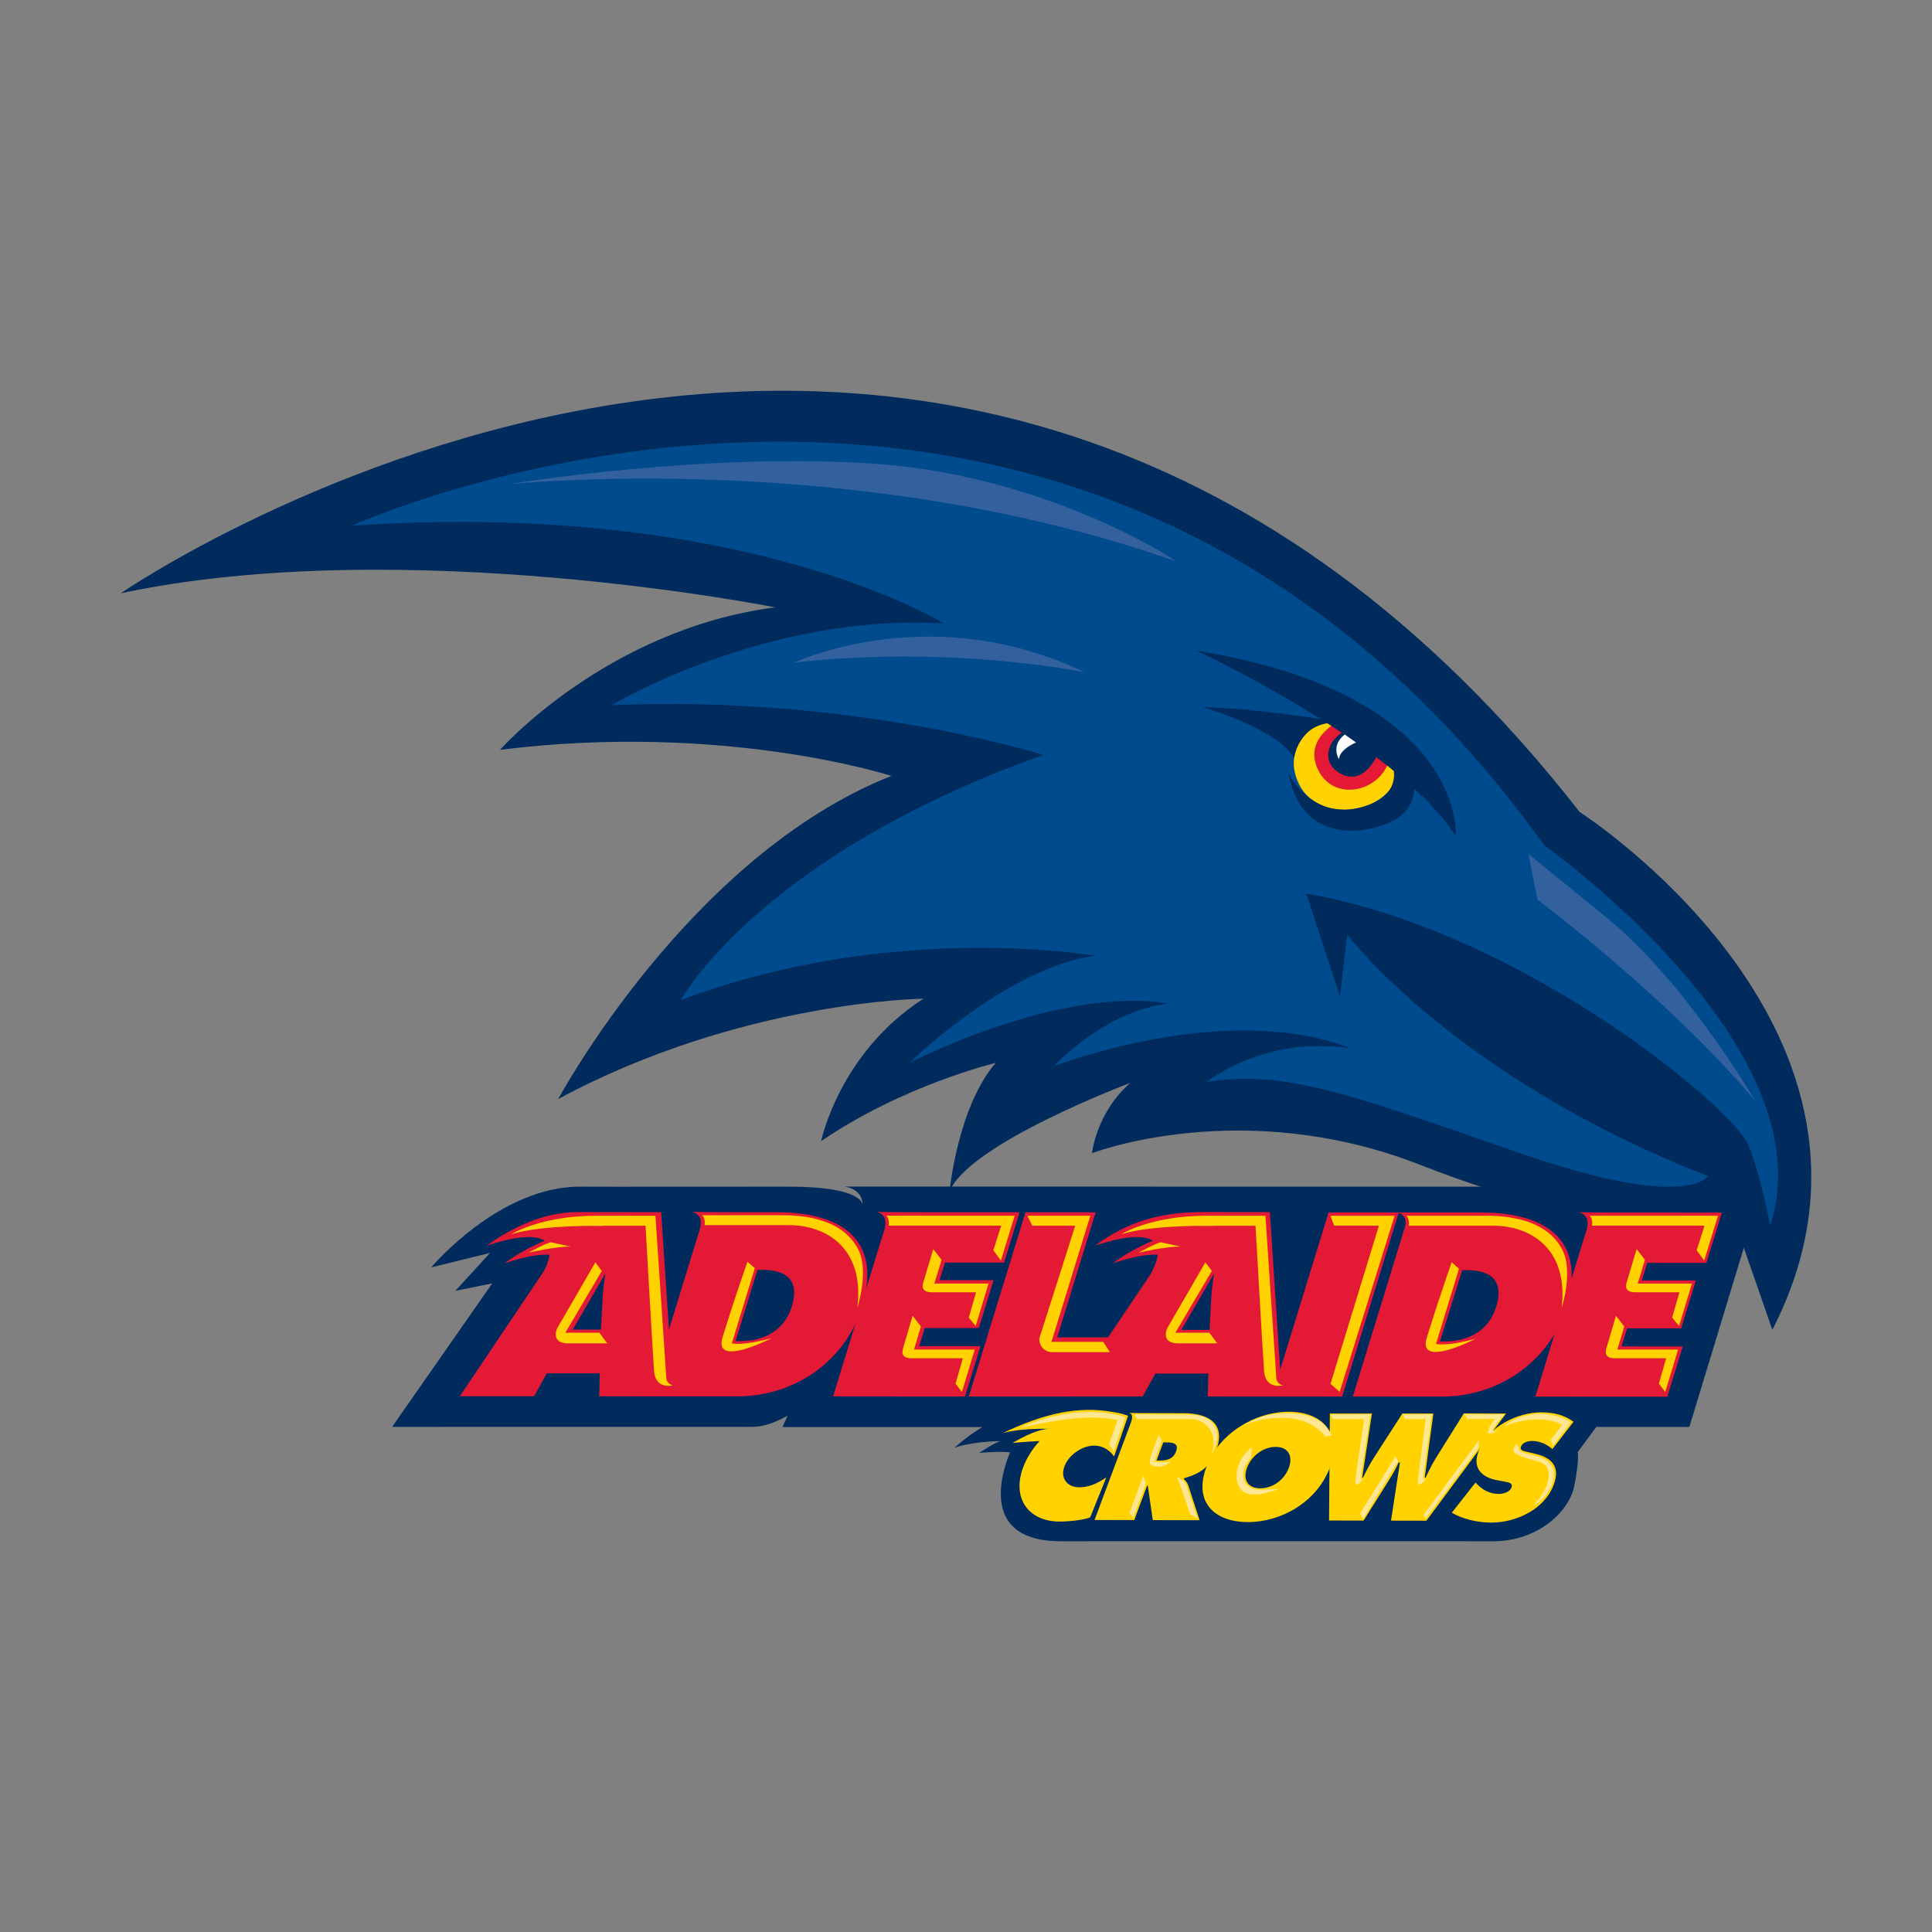 <svg xmlns="http://www.w3.org/2000/svg" xmlns:xlink="http://www.w3.org/1999/xlink" version="1.1" id="Layer_1" x="0px" y="0px" viewBox="0 0 80 80" style="enable-background:new 0 0 80 80;" xml:space="preserve" width="200"  height="200" >
<rect x="0" y="0" width="80" height="80" fill="#808080" stroke="none"/>
<style type="text/css">
	.st0{fill:#002B5C;}
	.st1{fill:#E31936;}
	.st2{fill:#004B8D;}
	.st3{fill:#32619D;}
	.st4{fill:#FFD200;}
	.st5{fill:#FFE693;}
	.st6{fill:#FFE694;}
	.st7{fill:#FFFFFF;}
</style>
<g>
	<path class="st0" d="M66.097,59.088l-0.77,1.044c0,0,0.088,0.221-0.133,1.371c-0.221,1.15-1.589,2.321-3.359,2.317   c-2.737-0.006-14.023,0-17.912,0c-3.357,0-2.457-2.817-2.1-3.683c-0.506-0.05-1.277,0.026-1.277,0.026   c0.668-0.441,0.853-0.486,0.892-0.49c-1.24,0.018-1.921,0.274-1.921,0.274c0.413-0.364,0.806-0.642,1.161-0.855l-8.276,0.001   l0.214-0.48c0,0-0.746,0.469-1.454,0.469l-14.926,0.002l4.146-5.942l-1.529,0.31l1.438-1.57l-2.433,0.597   c0,0,2.822-3.379,6.206-3.342c0.751,0.008,6.376,0,8.604,0c2.907,0,3.047,0.661,3.052,0.753c-0.008-0.695-0.766-0.758-0.766-0.758   h12.192l0.815,0.005h14.623l10.042,1.159l-2.673,8.791L66.097,59.088L66.097,59.088z"/>
	<path class="st0" d="M5,24.567c0,0,34.651-23.932,60.412,9.058c0,0,14.293,9.141,7.977,21.439l-1.329-3.823   c0,0-5.817-0.083-13.213-2.992c-7.395-2.908-13.628-0.498-13.628-0.498s0.166-1.662,1.579-2.908c0,0-6.648,2.493-7.479,4.487   c0,0,0.332-3.49,1.911-5.318c0,0-3.823,0.914-7.229,3.241c0,0,0.748-3.656,4.238-5.9c0,0-7.562,0.082-15.124,4.155   c0,0,5.401-10.055,13.794-13.379c0,0-6.897-2.243-16.204-1.08c0,0,4.404-4.986,11.385-5.9C32.09,25.148,16.717,22.073,5,24.567   L5,24.567z"/>
	<path class="st1" d="M32.785,54.109c0.33-1.071-0.177-1.527-1.238-1.528l-0.18,0l-0.909,2.952l0.18,0   C31.605,55.535,32.478,55.11,32.785,54.109L32.785,54.109z M23.716,55.056l1.167,0l0.074-1.345   c0.014-0.324,0.064-0.658,0.111-0.982L23.716,55.056L23.716,55.056z M23.925,50.188h0.267l0.524,0.003l2.66,0.002l0.325,4.859   l1.3-4.227c0.025-0.137,0.032-0.285-0.018-0.396c-0.106-0.234-0.359-0.248-0.359-0.248l1.374,0.013l2.157,0.001   c2.425,0.001,4.058,0.919,3.713,3.161l0.774-2.512c0.027-0.14,0.037-0.297-0.015-0.412c-0.106-0.235-0.359-0.248-0.359-0.248   l1.375,0.012l4.576,0.002l-0.641,2.084l-2.45-0.001l-0.224,0.728l2.238,0.001l-0.609,1.982l-2.239-0.001l-0.23,0.748l2.536,0.002   l-0.641,2.083l-5.462-0.002l0.924-3.005c-0.881,1.859-2.795,3.004-4.889,3.003l-2.646-0.001l-1.035,0l-2.041-0.002l0.027-0.95   l-2.195-0.001l-0.526,0.95h-3.077l3.488-5.189l0.013-0.026c0.126-0.257,0.195-0.469,0.217-0.643   c-0.774-0.047-1.88,0.359-1.88,0.359c0.531-0.385,1.095-0.703,1.674-0.936c-0.625-0.448-2.404,0.206-2.404,0.206   C21.321,50.734,22.627,50.188,23.925,50.188L23.925,50.188z M47.667,52.725l0.059-0.125c0.126-0.257,0.195-0.469,0.217-0.643   c-0.774-0.047-1.88,0.359-1.88,0.359c0.531-0.384,1.095-0.703,1.674-0.936c-0.625-0.448-2.404,0.206-2.404,0.206   c1.363-1.003,2.692-1.398,4.538-1.398c1.298,0,0.68,0.003,0.68,0.003h2.032l0.427,6.527l2.003-6.514l2.861,0.001l1.305,0.001   l2.141,0.001c2.264,0,3.837,0.8,3.756,2.732l0.538-1.748l0.089-0.275c0.037-0.154,0.057-0.339-0.002-0.471   c-0.107-0.234-0.359-0.248-0.359-0.248l1.373,0.013l4.583,0.002l-0.64,2.083l-2.45-0.001l-0.224,0.727l2.238,0.001l-0.608,1.982   h-2.238l-0.231,0.747l2.535,0.002l-0.64,2.082l-5.464-0.002l0.798-2.605c-0.954,1.623-2.738,2.604-4.677,2.603l-3.681-0.003   l2.181-7.093c0.011-0.106,0.006-0.211-0.033-0.295c-0.058-0.133-0.166-0.194-0.248-0.223l-2.34,7.613l-2.49-0.002l-0.416,0   l-2.66-0.001l0.027-0.95l-2.196-0.001l-0.526,0.95h-1.851l-1.224-0.001l-4.123-0.002l2.346-7.625l2.906,0.002l-1.592,5.177   l2.107,0.001L47.667,52.725L47.667,52.725z M61.952,54.121c0.33-1.072-0.178-1.528-1.238-1.527l-0.164-0.003l-0.924,2.955   l0.18,0.001C60.772,55.547,61.644,55.123,61.952,54.121L61.952,54.121z M48.917,55.067h1.167l0.074-1.345   c0.014-0.323,0.065-0.657,0.111-0.98L48.917,55.067L48.917,55.067z"/>
	<path class="st2" d="M14.575,21.767c0,0,30.097-13.687,49.376,13.245c0,0,11.773,8.315,9.345,15.747c0,0-0.294-1.766-0.883-3.311   c-0.589-1.545-9.419-8.904-18.323-10.449l1.398,4.268l0.294-2.575c0,0,4.415,5.887,14.938,10.008c0,0-0.81,1.471-7.8-0.957   c-6.991-2.428-9.713-3.458-12.951-2.943c0,0,2.355-1.914,5.886-1.399c0,0-4.121-2.06-12.215,0.736c0,0,2.134-2.281,4.709-2.575   c0,0-3.606-0.957-10.67,2.428c0,0,3.974-3.9,7.653-4.415c0,0-8.389-1.472-17.145,1.84c0,0,3.238-5.96,15.011-10.155   c0,0-7.874-2.502-17.882-2.06c0,0,6.402-3.827,13.761-3.385C39.079,25.814,30.837,20.664,14.575,21.767L14.575,21.767z"/>
	<path class="st2" d="M48.66,23.233c0.226,0.08-5.154-3.487-12.278-4.017c-7.125-0.53-15.31,0.834-15.31,0.834   S35.321,18.534,48.66,23.233L48.66,23.233z"/>
	<path class="st3" d="M72.686,45.591c0,0-2.88-4.927-6.139-7.579l-3.259-2.652l0.379,1.895   C63.667,37.254,69.124,41.347,72.686,45.591L72.686,45.591z"/>
	<path class="st3" d="M48.66,23.233c0.226,0.08-5.154-3.487-12.278-4.017c-7.125-0.53-15.31,0.834-15.31,0.834   S35.321,18.534,48.66,23.233L48.66,23.233z"/>
	<path class="st3" d="M32.864,27.434c0.511-0.192,5.847-2.55,12.043,0.4C44.908,27.834,39.463,26.701,32.864,27.434L32.864,27.434z"/>
	<path class="st4" d="M55.346,29.514c-0.069,0.023-2.52,1.029-1.546,2.977c0.853,1.706,4.049,1.263,4.2-0.946"/>
	<path class="st0" d="M56.142,30.014c0,0-3.931-0.707-6.339-0.729c0,0,2.992,0.839,3.785,2.089   C53.588,31.374,53.8,29.462,56.142,30.014L56.142,30.014z"/>
	<path class="st0" d="M58.461,31.668c0,0,0.474,1.439-0.497,2.146c-0.972,0.707-4.052,1.366-4.605-1.792   c0,0,1.032,2.163,3.328,1.302c2.297-0.861,0.066-3.259,0.066-3.259L58.461,31.668L58.461,31.668z"/>
	<path class="st0" d="M57.014,30.668l-1.137-1.364L54.95,30.63c0,0-0.464,0.596-0.067,1.126c0.398,0.53,0.795,0.862,1.657,0.464   C57.401,31.822,57.014,30.668,57.014,30.668L57.014,30.668z"/>
	<path class="st1" d="M55.689,29.741c-0.05,0.017-1.789,0.729-1.11,2.137c0.679,1.408,2.783,0.895,3.014-0.679   c0.232-1.574-0.346-0.441-0.346-0.441s-0.6,1.978-1.799,1.239c-1.065-0.657-0.025-2.024,0.853-1.792   C57.18,30.437,55.689,29.741,55.689,29.741L55.689,29.741z"/>
	<path class="st0" d="M60.279,34.625c0,0,0.475-5.857-10.74-7.684C49.538,26.941,57.855,30.801,60.279,34.625L60.279,34.625z"/>
	<path class="st4" d="M50.359,60.06c0.416-1.116-0.31-1.54-1.353-1.543l-1.719-0.004l-0.557-0.006c0,0,0.098-0.002,0.136,0.097   c0.025,0.066,0.004,0.171-0.017,0.246l-1.526,4.089l1.644,0.004l0.53-1.421h0.031l0.206,1.422l1.939,0.005l-0.469-1.44   c-0.044-0.129-0.122-0.2-0.184-0.265l0.013-0.035C49.734,61.011,50.109,60.73,50.359,60.06L50.359,60.06z M48.695,60.109   c-0.123,0.329-0.414,0.369-0.69,0.369l-0.116,0l0.28-0.752l0.129,0C48.585,59.727,48.822,59.769,48.695,60.109L48.695,60.109z"/>
	<path class="st4" d="M53.368,58.458c-1.405-0.003-2.896,0.898-3.415,2.29c-0.531,1.421,0.299,2.274,1.71,2.278   c1.411,0.003,2.876-0.845,3.407-2.266C55.589,59.367,54.773,58.461,53.368,58.458L53.368,58.458z M52.825,59.913   c0.534,0.001,0.718,0.395,0.543,0.865c-0.188,0.505-0.674,0.851-1.183,0.849c-0.509-0.001-0.736-0.348-0.547-0.853   C51.813,60.305,52.291,59.912,52.825,59.913L52.825,59.913z"/>
	<path class="st4" d="M55.067,58.531l-0.033,4.43l1.429,0.003l1.092-1.74c0.137-0.217,0.255-0.436,0.359-0.666h0.055l-0.37,2.408   l1.466,0.003l3.296-4.436l-1.747-0.008l-1.174,1.878c-0.156,0.252-0.287,0.522-0.408,0.781l-0.037,0l0.358-2.652l-1.283-0.003   l-1.182,1.834c-0.172,0.264-0.314,0.546-0.446,0.816l-0.036,0l0.403-2.649L55.067,58.531L55.067,58.531z"/>
	<path class="st4" d="M60.116,62.638c0.427,0.254,1.045,0.408,1.628,0.409c1,0.002,2.201-0.517,2.596-1.574   c0.28-0.751-0.1-1.117-0.754-1.271l-0.35-0.083c-0.118-0.03-0.317-0.054-0.256-0.218c0.068-0.182,0.303-0.234,0.45-0.234   c0.361,0.001,0.632,0.149,0.851,0.337l0.877-1.132c-0.355-0.265-0.794-0.389-1.322-0.391c-1.006-0.002-2.225,0.582-2.618,1.633   c-0.258,0.693,0.156,1.064,0.77,1.177l0.316,0.06c0.143,0.029,0.357,0.048,0.282,0.247c-0.074,0.2-0.363,0.263-0.528,0.263   c-0.386-0.001-0.68-0.184-0.898-0.407l-0.061-0.065L60.116,62.638L60.116,62.638z"/>
	<path class="st4" d="M49.911,52.271c0,0-1.421,2.462-1.558,2.691c-0.098,0.163-0.221,0.664,0.42,0.664h1.632l-0.327-0.442h-1.407   l1.508-2.558L49.911,52.271L49.911,52.271z"/>
	<path class="st4" d="M60.11,52.266l0.304,0.269l-0.952,3.112c0,0,0.391,0.122,1.634-0.209c0,0-2.428,1.261-2.013-0.057   C59.48,54.125,59.563,53.856,60.11,52.266L60.11,52.266z"/>
	<path class="st4" d="M67.769,51.725c0,0-0.356,1.182-0.404,1.348c-0.033,0.114-0.141,0.438,0.351,0.438h1.826l-0.302,1.049   l0.287,0.345l0.531-1.756h-2.244l0.3-0.984L67.769,51.725L67.769,51.725z"/>
	<path class="st4" d="M66.913,54.483c0,0-0.341,1.157-0.389,1.323c-0.033,0.114-0.141,0.438,0.351,0.438h2.117l-0.302,1.049   l0.265,0.345l0.531-1.756h-2.514l0.285-0.958L66.913,54.483L66.913,54.483z"/>
	<path class="st4" d="M49.924,50.343l2.475-0.001c0,0,0.447,6.695,0.452,6.739c0.014,0.138,0.13,0.265,0.278,0.28   c0,0-0.727,0.206-0.787-0.59c-0.059-0.796-0.354-6.016-0.354-6.016l-2.322,0.003L49.924,50.343L49.924,50.343z"/>
	<path class="st4" d="M42.545,50.344l0.2,0.411h1.777c0,0-1.403,4.417-1.47,4.616c-0.066,0.199,0.096,0.619,0.516,0.619h2.389   l-0.273-0.428h-2.145l1.608-5.219H42.545L42.545,50.344z"/>
	<path class="st5" d="M46.961,58.565l0.135,0.196c0,0,1.551,0.003,2.228,0.003c0.586,0,1.176,0.602,0.827,1.476   c0,0,0.404-0.592,0.196-1.084c-0.197-0.465-0.638-0.557-1.008-0.573C48.899,58.566,46.961,58.565,46.961,58.565L46.961,58.565z"/>
	<path class="st5" d="M44.017,60.171c0,0-0.484,0.682-0.303,1.198c0.181,0.516,1.006,0.645,1.588,0.375l-0.45,1.067l0.246-0.06   l0.546-1.391c0,0-0.478,0.357-1.022,0.302c-0.544-0.056-0.925-0.501-0.548-1.129L44.017,60.171L44.017,60.171z"/>
	<path class="st5" d="M43.095,59.347c-0.088,0-0.603,0.236-0.603,0.236s0.7-0.108,1.084-0.108"/>
	<path class="st4" d="M48.078,51.441c-0.151,0-0.931,0.428-0.931,0.428s1.083-0.252,1.737-0.252"/>
	<polygon class="st5" points="47.447,61.42 47.335,61.114 46.771,62.641 46.924,62.854 47.447,61.42  "/>
	<path class="st6" d="M48.742,61.159l0.543,1.537l0.306,0.194c0,0-0.445-1.344-0.483-1.432   C49.035,61.291,48.742,61.159,48.742,61.159L48.742,61.159z"/>
	<path class="st5" d="M47.972,59.424c0,0-0.359,0.909-0.359,1.062c0,0.153,0.013,0.245,0.377,0.244   c0.306-0.001,0.491-0.209,0.491-0.209s-0.501,0.061-0.675,0l0.301-0.885L47.972,59.424L47.972,59.424z"/>
	<path class="st5" d="M51.835,59.926c0,0-0.737,0.546-0.619,1.356c0.118,0.811,0.973,0.664,1.74,0.369c0,0-0.619,0.044-0.826,0.029   c-0.206-0.014-0.801-0.101-0.604-0.885c0.044-0.177,0.273-0.442,0.273-0.442L51.835,59.926L51.835,59.926z"/>
	<path class="st5" d="M51.311,59.168c0,0,0.605-0.501,1.386-0.604c0.781-0.103,1.961-0.118,2.448,0.87l-0.265,0.059   c0,0-0.486-0.781-1.784-0.781C51.797,58.712,51.311,59.168,51.311,59.168L51.311,59.168z"/>
	<path class="st5" d="M55.109,58.568l0.08,0.194l1.299,0.003c0,0-0.369,2.434-0.372,2.571c-0.009,0.348,0.352-0.105,0.352-0.105   s-0.162,0.128-0.112-0.149c0.02-0.109,0.39-2.516,0.39-2.516L55.109,58.568L55.109,58.568z"/>
	<path class="st5" d="M58.095,58.568l0.069,0.194l0.868,0.003c0,0-0.322,2.434-0.326,2.571c-0.009,0.348,0.352-0.105,0.352-0.105   s-0.162,0.128-0.112-0.149c0.019-0.109,0.343-2.516,0.343-2.516L58.095,58.568L58.095,58.568z"/>
	<polygon class="st5" points="56.441,62.899 56.318,62.669 57.782,60.307 57.893,60.506 56.441,62.899  "/>
	<polygon class="st5" points="59.036,62.883 58.94,62.733 61.244,59.624 61.216,59.966 59.036,62.883  "/>
	<path class="st5" d="M60.641,58.568l1.646-0.002c0,0-0.583,0.677-0.46,0.69c0.123,0.014,0.282-0.062,0.282-0.062   s-0.599,0.354-0.489,0.04c0.109-0.314,0.296-0.478,0.296-0.478l-1.156,0.003L60.641,58.568L60.641,58.568z"/>
	<path class="st5" d="M62.27,59.066c0,0,0.306-0.333,1.087-0.484c0.686-0.133,1.446,0.105,1.686,0.318l-0.746,0.976l-0.077-0.262   l0.465-0.618C64.684,58.996,63.772,58.451,62.27,59.066L62.27,59.066z"/>
	<path class="st5" d="M62.793,59.792c0,0-0.309,0.292,0.021,0.438c0.315,0.139,0.579,0.206,0.921,0.3   c0.538,0.148,0.598,0.908-0.263,1.823c0,0,0.621-0.256,0.841-1.051c0.179-0.646-0.299-0.918-0.719-1.017   c-0.284-0.067-0.78-0.149-0.692-0.343L62.793,59.792L62.793,59.792z"/>
	<polygon class="st4" points="55.094,50.343 57.746,50.343 55.474,57.631 55.093,57.304 57.097,50.754 55.246,50.75 55.094,50.343     "/>
	<path class="st7" d="M56.15,30.745c0,0-0.685,0.276-0.708,0.693c0,0-0.36-0.567,0.244-1.023L56.15,30.745L56.15,30.745z"/>
	<path class="st4" d="M46.432,51.106c0,0,1.204-0.763,3.492-0.763l0.311,0.417C50.235,50.761,47.693,50.708,46.432,51.106   L46.432,51.106z"/>
	<path class="st4" d="M24.652,52.271c0,0-1.421,2.462-1.559,2.691c-0.098,0.163-0.221,0.664,0.42,0.664h1.632l-0.327-0.442h-1.407   l1.508-2.558L24.652,52.271L24.652,52.271z"/>
	<path class="st4" d="M24.665,50.343l2.475-0.001c0,0,0.447,6.695,0.452,6.739c0.014,0.138,0.13,0.265,0.278,0.28   c0,0-0.727,0.206-0.786-0.59c-0.059-0.796-0.354-6.016-0.354-6.016l-2.322,0.003L24.665,50.343L24.665,50.343z"/>
	<path class="st4" d="M22.819,51.441c-0.151,0-0.931,0.428-0.931,0.428s1.083-0.252,1.737-0.252"/>
	<path class="st4" d="M21.174,51.106c0,0,1.204-0.763,3.492-0.763l0.311,0.417C24.976,50.761,22.434,50.708,21.174,51.106   L21.174,51.106z"/>
	<path class="st4" d="M65.828,50.34c0.065,0.07,0.126,0.195,0.095,0.411h4.659l-0.327,1.02l0.313,0.425l0.571-1.855H65.828   L65.828,50.34z"/>
	<path class="st4" d="M38.644,51.725c0,0-0.356,1.182-0.404,1.348c-0.033,0.114-0.141,0.438,0.351,0.438h1.826l-0.302,1.049   l0.287,0.345l0.531-1.756h-2.244l0.3-0.984L38.644,51.725L38.644,51.725z"/>
	<path class="st4" d="M37.789,54.483c0,0-0.341,1.157-0.389,1.323c-0.033,0.114-0.141,0.438,0.351,0.438h2.117l-0.302,1.049   l0.265,0.345l0.531-1.756h-2.514l0.285-0.958L37.789,54.483L37.789,54.483z"/>
	<path class="st4" d="M36.704,50.34c0.065,0.07,0.126,0.195,0.095,0.411h4.659l-0.327,1.02l0.313,0.425l0.571-1.855H36.704   L36.704,50.34z"/>
	<path class="st4" d="M64.705,51.777c-0.573-1.154-1.946-1.434-3.143-1.434h-3.328c0.067,0.067,0.133,0.192,0.103,0.411h3.493   c1.548,0,3.143,0.958,2.829,3.429C64.659,54.183,65.154,52.682,64.705,51.777L64.705,51.777z"/>
	<path class="st4" d="M30.951,52.243l0.304,0.269l-0.952,3.112c0,0,0.391,0.122,1.634-0.209c0,0-2.428,1.261-2.013-0.057   C30.32,54.102,30.403,53.833,30.951,52.243L30.951,52.243z"/>
	<path class="st4" d="M35.545,51.754c-0.573-1.154-1.946-1.434-3.143-1.434h-3.328c0.067,0.067,0.133,0.192,0.103,0.411h3.493   c1.548,0,3.143,0.958,2.829,3.429C35.499,54.16,35.995,52.659,35.545,51.754L35.545,51.754z"/>
	<path class="st4" d="M43.423,59.166l0.086,0.002C43.509,59.168,43.481,59.163,43.423,59.166L43.423,59.166z M46.713,58.624   l-0.58,1.685c-0.18-0.242-0.441-0.448-0.821-0.449c-0.503-0.001-1.056,0.38-1.236,0.861c-0.182,0.487,0.114,0.864,0.616,0.865   c0.387,0.001,0.753-0.157,1.117-0.409l-0.667,1.655c-0.316,0.123-0.962,0.174-1.262,0.173c-1.319-0.003-1.984-0.986-1.513-2.248   c0.147-0.393,0.383-0.762,0.679-1.085c-0.484,0.017-1.118,0.077-1.118,0.077c0.841-0.5,1.315-0.577,1.495-0.584   c-1.232-0.028-1.89,0.173-1.89,0.173c1.665-0.804,3.12-1.132,4.547-0.87C46.305,58.498,46.52,58.551,46.713,58.624L46.713,58.624z"/>
	<path class="st5" d="M46.108,60.118l-0.182-0.34l0.349-0.97c0,0-0.605-0.172-1.645-0.086c-1.194,0.099-2.417,0.415-2.417,0.415   s2.222-1.131,4.387-0.458L46.108,60.118L46.108,60.118z"/>
</g>
</svg>